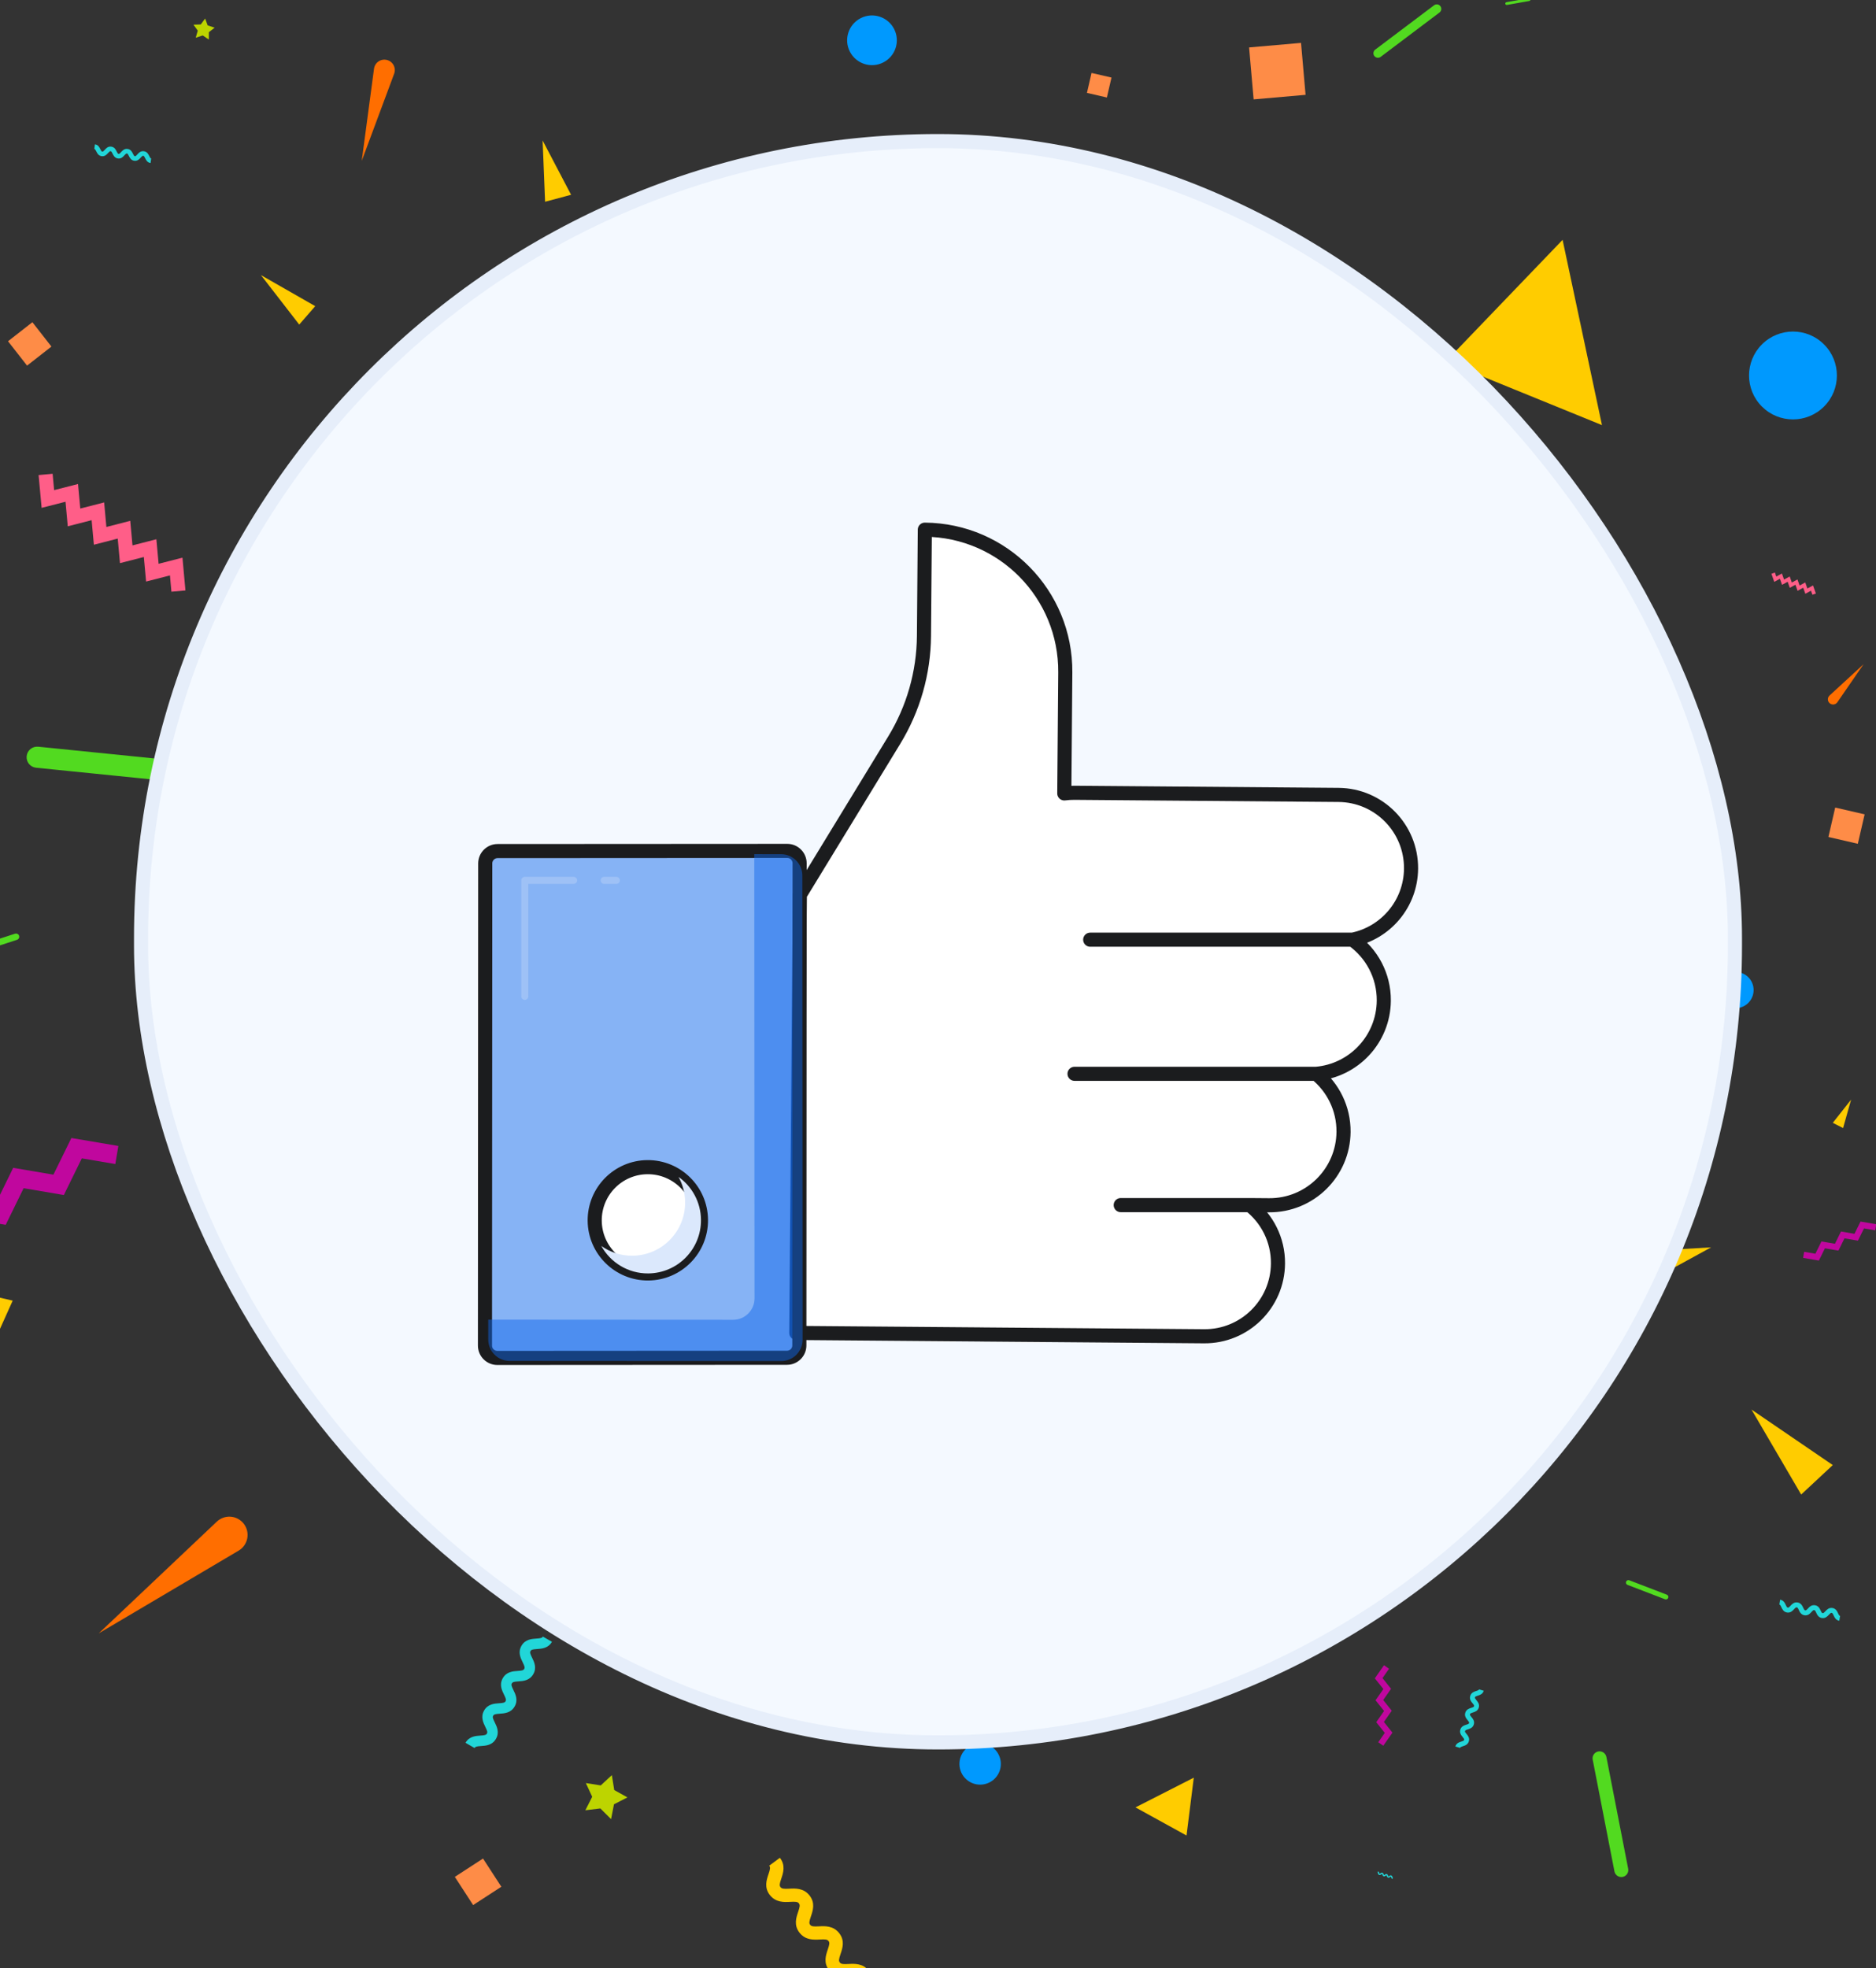<svg width="266" height="279" viewBox="0 0 266 279" fill="none" xmlns="http://www.w3.org/2000/svg">
<rect x="0" y="0" width="266" height="279" fill="#333333" stroke="none"/>
<g clip-path="url(#clip0_7_1199)">
<path d="M211.136 209.631C210.951 209.387 211.038 209.137 211.102 208.954C211.159 208.789 211.171 208.729 211.131 208.677C211.091 208.624 211.031 208.617 210.856 208.628C210.662 208.639 210.398 208.654 210.215 208.409C210.03 208.165 210.118 207.915 210.181 207.732C210.238 207.567 210.251 207.507 210.211 207.454C210.171 207.402 210.11 207.396 209.936 207.407C209.743 207.418 209.479 207.432 209.294 207.188C209.111 206.944 209.197 206.695 209.262 206.511C209.318 206.347 209.33 206.287 209.292 206.234C209.25 206.181 209.19 206.175 209.015 206.187C208.822 206.197 208.558 206.211 208.375 205.967C208.19 205.723 208.278 205.474 208.341 205.291C208.399 205.126 208.41 205.066 208.371 205.014L208.713 204.755C208.897 204.999 208.81 205.25 208.746 205.433C208.688 205.597 208.677 205.656 208.716 205.71C208.756 205.762 208.817 205.768 208.991 205.759C209.185 205.747 209.449 205.732 209.633 205.976C209.817 206.221 209.729 206.47 209.666 206.653C209.608 206.819 209.596 206.878 209.637 206.931C209.676 206.983 209.737 206.988 209.911 206.98C210.104 206.967 210.369 206.953 210.553 207.197C210.737 207.441 210.65 207.691 210.587 207.873C210.528 208.039 210.517 208.098 210.557 208.151C210.596 208.204 210.657 208.209 210.832 208.199C211.024 208.189 211.289 208.174 211.474 208.417C211.657 208.663 211.57 208.912 211.507 209.095C211.449 209.26 211.437 209.321 211.477 209.373L211.136 209.631Z" fill="#21D6D8"/>
<path d="M-7.434 177.857L-14.093 176.724L-13.657 174.164L-8.913 174.969L-6.372 169.775L-0.67 170.744L1.87 165.55L7.574 166.519L10.121 161.323L16.783 162.45L16.349 165.012L11.6 164.207L9.053 169.405L3.351 168.436L0.81 173.631L-4.893 172.662L-7.434 177.857Z" fill="#C0079E"/>
<path d="M152.988 204.506L147.983 207.932L146.517 205.791L149.008 204.087L145.874 200.801L149.622 198.234L146.491 194.943L150.239 192.377L147.105 189.092L150.854 186.525L147.722 183.234L151.47 180.666L148.34 177.372L153.342 173.939L154.81 176.078L152.316 177.791L155.447 181.086L151.702 183.653L154.834 186.944L151.086 189.51L154.219 192.795L150.471 195.362L153.603 198.652L149.856 201.218L152.988 204.506Z" fill="#FF5E88"/>
<path d="M248.601 139.858C248.33 138.464 246.979 137.554 245.585 137.824C244.191 138.096 243.28 139.446 243.552 140.84C243.822 142.235 245.173 143.144 246.566 142.874C247.962 142.603 248.871 141.253 248.601 139.858Z" fill="#0099FE"/>
<path d="M139.399 57.647L140.139 64.336L142.934 63.373L139.399 57.647Z" fill="#FFCC00"/>
<path d="M65.406 66.093L73.016 50.6L53.821 53.298L65.406 66.093Z" fill="#FFCC00"/>
<path d="M157.599 10.994L154.771 10.341L154.119 13.168L156.946 13.821L157.599 10.994Z" fill="#FE8C47"/>
<path d="M236.086 226.712L230.765 224.668C230.586 224.6 230.495 224.398 230.564 224.218C230.633 224.036 230.835 223.947 231.016 224.015L236.337 226.058C236.519 226.127 236.609 226.331 236.539 226.511C236.47 226.691 236.267 226.781 236.086 226.712Z" fill="#52DA20"/>
<path d="M206.356 247.58C206.496 247.103 206.908 246.974 207.21 246.879C207.481 246.794 207.571 246.751 207.6 246.648C207.631 246.544 207.579 246.46 207.397 246.24C207.195 245.999 206.919 245.668 207.059 245.19C207.2 244.712 207.613 244.582 207.912 244.489C208.184 244.404 208.274 244.36 208.305 244.257C208.335 244.155 208.283 244.071 208.1 243.852C207.899 243.609 207.623 243.278 207.763 242.801C207.904 242.323 208.315 242.195 208.615 242.101C208.888 242.015 208.977 241.973 209.008 241.869C209.037 241.766 208.986 241.682 208.804 241.463C208.602 241.221 208.325 240.889 208.467 240.412C208.607 239.935 209.018 239.806 209.319 239.711C209.591 239.627 209.68 239.584 209.711 239.481L210.381 239.679C210.24 240.157 209.828 240.284 209.528 240.379C209.256 240.464 209.167 240.507 209.136 240.61C209.106 240.713 209.158 240.796 209.34 241.015C209.541 241.258 209.818 241.589 209.677 242.067C209.537 242.545 209.126 242.673 208.825 242.767C208.553 242.853 208.463 242.895 208.433 242.998C208.403 243.102 208.454 243.186 208.637 243.404C208.838 243.647 209.115 243.977 208.974 244.456C208.833 244.933 208.421 245.06 208.121 245.155C207.851 245.24 207.761 245.284 207.729 245.387C207.699 245.491 207.751 245.575 207.934 245.794C208.134 246.036 208.411 246.368 208.271 246.845C208.129 247.323 207.718 247.452 207.417 247.546C207.146 247.632 207.056 247.675 207.026 247.778L206.356 247.58Z" fill="#21D6D8"/>
<path d="M171.616 226.03L173.212 225.744L173.322 226.357L172.185 226.561L172.035 227.941L170.669 228.188L170.518 229.568L169.152 229.815L169.001 231.197L167.403 231.485L167.292 230.871L168.431 230.666L168.582 229.284L169.949 229.037L170.099 227.657L171.466 227.41L171.616 226.03Z" fill="#C0079E"/>
<path d="M248.35 199.821L255.39 211.863L259.871 207.685L248.35 199.821Z" fill="#FFCC00"/>
<path d="M118.152 215.275L153.73 238.603L159.949 223.211L118.152 215.275Z" fill="#FFCC00"/>
<path d="M104.602 92.554L104.432 87.654L99.531 87.825L99.702 92.724L104.602 92.554Z" fill="#FE8C47"/>
<path d="M29.383 111.284L5.118 108.832C4.296 108.748 3.696 108.014 3.78 107.192C3.863 106.369 4.597 105.77 5.418 105.851L29.685 108.306C30.507 108.388 31.107 109.122 31.023 109.945C30.94 110.768 30.207 111.367 29.383 111.284Z" fill="#52DA20"/>
<path d="M215.465 150.425L217.309 138.221C217.368 137.83 217.59 137.484 217.92 137.268C218.251 137.052 218.657 136.987 219.038 137.089L219.039 137.089C219.42 137.191 219.74 137.451 219.918 137.803C220.095 138.155 220.115 138.566 219.971 138.933L215.465 150.425Z" fill="#FF6E00"/>
<path d="M13.463 20.462C13.926 20.528 14.102 20.892 14.23 21.157C14.346 21.398 14.399 21.476 14.5 21.489C14.599 21.503 14.67 21.444 14.849 21.245C15.046 21.024 15.316 20.723 15.777 20.788C16.24 20.852 16.417 21.217 16.544 21.484C16.662 21.724 16.713 21.801 16.814 21.815C16.913 21.828 16.983 21.77 17.162 21.57C17.358 21.349 17.628 21.048 18.091 21.113C18.553 21.177 18.729 21.542 18.857 21.808C18.974 22.049 19.025 22.126 19.126 22.14C19.225 22.154 19.297 22.095 19.474 21.895C19.671 21.674 19.94 21.373 20.401 21.438C20.865 21.502 21.041 21.867 21.17 22.133C21.286 22.374 21.336 22.45 21.437 22.465L21.347 23.113C20.884 23.048 20.709 22.684 20.579 22.418C20.464 22.178 20.41 22.1 20.312 22.087C20.212 22.072 20.14 22.132 19.963 22.331C19.767 22.551 19.496 22.853 19.035 22.789C18.573 22.723 18.396 22.358 18.267 22.093C18.151 21.853 18.098 21.775 17.999 21.761C17.9 21.747 17.828 21.807 17.65 22.006C17.454 22.227 17.183 22.528 16.721 22.464C16.26 22.398 16.083 22.034 15.956 21.768C15.839 21.528 15.787 21.45 15.686 21.436C15.587 21.422 15.515 21.483 15.336 21.681C15.14 21.901 14.871 22.202 14.408 22.138C13.946 22.073 13.77 21.709 13.642 21.442C13.525 21.202 13.472 21.125 13.372 21.111L13.463 20.462Z" fill="#21D6D8"/>
<path d="M211.768 169.171L214.236 168.636L214.441 169.587L212.683 169.966L212.524 172.123L210.411 172.581L210.253 174.737L208.138 175.195L207.978 177.353L205.509 177.889L205.303 176.939L207.064 176.558L207.223 174.4L209.336 173.941L209.495 171.786L211.609 171.328L211.768 169.171Z" fill="#C0079E"/>
<path d="M32.757 172.011C32.972 173.115 34.04 173.835 35.144 173.621C36.248 173.406 36.969 172.339 36.753 171.234C36.539 170.13 35.47 169.41 34.367 169.625C33.262 169.839 32.542 170.906 32.757 172.011Z" fill="#0099FE"/>
<path d="M168.239 260.199L169.268 252L161.001 256.213L168.239 260.199Z" fill="#FFCC00"/>
<path d="M30.095 142.179L29.016 144.728L30.355 147.152L27.596 146.916L25.707 148.937L25.079 146.241L22.571 145.066L24.941 143.637L25.284 140.89L27.376 142.704L30.095 142.179Z" fill="#BDD400"/>
<path d="M51.291 22.803L53.033 9.739C53.089 9.321 53.319 8.947 53.668 8.71C54.017 8.474 54.45 8.396 54.859 8.499C55.267 8.601 55.614 8.872 55.81 9.245C56.006 9.617 56.035 10.056 55.888 10.451L51.291 22.803Z" fill="#FF6E00"/>
<path d="M78.262 232.741C77.734 233.659 76.818 233.72 76.15 233.764C75.545 233.804 75.339 233.848 75.225 234.047C75.11 234.245 75.175 234.446 75.442 234.99C75.738 235.59 76.142 236.413 75.613 237.329C75.084 238.246 74.169 238.307 73.501 238.351C72.899 238.39 72.692 238.435 72.577 238.633C72.462 238.831 72.528 239.031 72.795 239.574C73.092 240.174 73.498 240.997 72.968 241.912C72.44 242.828 71.525 242.889 70.856 242.932C70.252 242.974 70.046 243.017 69.932 243.215C69.816 243.413 69.882 243.613 70.15 244.157C70.446 244.757 70.851 245.58 70.322 246.495C69.794 247.411 68.878 247.472 68.21 247.515C67.607 247.555 67.402 247.6 67.286 247.797L66.001 247.055C66.531 246.14 67.444 246.08 68.113 246.035C68.717 245.995 68.924 245.951 69.037 245.753C69.152 245.556 69.087 245.354 68.818 244.812C68.524 244.212 68.117 243.389 68.646 242.473C69.176 241.557 70.091 241.497 70.757 241.453C71.364 241.412 71.57 241.369 71.683 241.171C71.797 240.972 71.732 240.773 71.465 240.229C71.168 239.629 70.764 238.807 71.293 237.891C71.823 236.975 72.736 236.914 73.405 236.869C74.008 236.83 74.215 236.787 74.329 236.588C74.444 236.39 74.379 236.188 74.111 235.644C73.816 235.045 73.41 234.221 73.94 233.305C74.469 232.388 75.385 232.328 76.052 232.283C76.657 232.243 76.863 232.2 76.977 232L78.262 232.741Z" fill="#21D6D8"/>
<path d="M169.718 170.903L166.733 171.614L166.428 170.337L167.914 169.983L167.029 167.862L169.265 167.329L168.383 165.206L170.62 164.673L169.734 162.552L171.972 162.019L171.089 159.895L173.326 159.361L172.444 157.238L175.431 156.521L175.738 157.799L174.248 158.156L175.129 160.281L172.894 160.814L173.777 162.938L171.541 163.47L172.425 165.592L170.188 166.125L171.071 168.249L168.835 168.781L169.718 170.903Z" fill="#FF5E88"/>
<path d="M242.619 176.823L226.174 177.776L228.168 184.73L242.619 176.823Z" fill="#FFCC00"/>
<path d="M65.254 135.725L57.119 124.869L52.162 139.273L65.254 135.725Z" fill="#FFCC00"/>
<path d="M65.999 99.067L59.775 96.165L56.874 102.388L63.097 105.29L65.999 99.067Z" fill="#FE8C47"/>
<path d="M94.781 45.143L93.594 47.203L94.482 49.41L92.155 48.919L90.332 50.446L90.079 48.081L88.064 46.818L90.235 45.847L90.814 43.54L92.408 45.305L94.781 45.143Z" fill="#BDD400"/>
<path d="M14 231.542L30.739 215.708C31.274 215.202 31.999 214.948 32.734 215.009C33.468 215.071 34.14 215.442 34.584 216.03C35.027 216.619 35.199 217.368 35.056 218.091C34.913 218.814 34.469 219.441 33.835 219.816L14 231.542Z" fill="#FF6E00"/>
<path d="M25.871 79.054L26.295 83.701L24.307 83.882L24.098 81.57L20.714 82.441L20.396 78.961L17.012 79.829L16.693 76.35L13.31 77.221L12.993 73.74L9.608 74.609L9.29 71.127L5.902 71.993L5.473 67.344L7.46 67.161L7.675 69.479L11.063 68.612L11.382 72.092L14.768 71.223L15.084 74.704L18.467 73.832L18.786 77.314L22.172 76.444L22.489 79.923L25.871 79.054Z" fill="#FF5E88"/>
<path d="M258.63 48.824C256.199 46.392 252.257 46.392 249.825 48.823C247.391 51.257 247.39 55.199 249.823 57.631C252.257 60.064 256.2 60.064 258.631 57.631C261.063 55.199 261.063 51.257 258.63 48.824Z" fill="#0099FE"/>
<path d="M119.072 27.271L118.785 40.386L123.826 39.496L119.072 27.271Z" fill="#FFCC00"/>
<path d="M205 51.245L227.145 60.263L221.561 34L205 51.245Z" fill="#FFCC00"/>
<path d="M88.967 254.797L87.057 255.773L86.645 257.877L85.127 256.362L82.999 256.621L83.969 254.708L83.067 252.764L85.183 253.097L86.755 251.637L87.093 253.754L88.967 254.797Z" fill="#BDD400"/>
<path d="M227.774 249.071L230.86 264.906C230.964 265.444 230.614 265.963 230.077 266.069C229.539 266.173 229.02 265.822 228.914 265.287L225.831 249.448C225.726 248.911 226.076 248.392 226.614 248.287C227.15 248.182 227.67 248.533 227.774 249.071Z" fill="#52DA20"/>
<path d="M173.334 189.015L179.397 190.707C179.591 190.761 179.753 190.895 179.842 191.076C179.93 191.256 179.938 191.466 179.862 191.653C179.787 191.84 179.636 191.985 179.446 192.053C179.257 192.122 179.048 192.106 178.871 192.01L173.334 189.015Z" fill="#FF6E00"/>
<path d="M263.806 173.164L266.039 173.55L265.89 174.408L264.3 174.134L263.442 175.874L261.529 175.545L260.672 177.286L258.759 176.956L257.9 178.698L255.665 178.314L255.814 177.455L257.407 177.729L258.265 175.987L260.178 176.316L261.035 174.575L262.949 174.904L263.806 173.164Z" fill="#C0079E"/>
<path d="M197.436 245.617L196.137 247.474L195.424 246.975L196.348 245.652L195.138 244.135L196.249 242.544L195.038 241.028L196.151 239.436L194.94 237.919L196.238 236.059L196.952 236.559L196.026 237.884L197.238 239.402L196.126 240.993L197.337 242.509L196.225 244.101L197.436 245.617Z" fill="#C0079E"/>
<path d="M79.121 112.837L78.464 111.912L78.86 111.631L79.186 112.092L79.79 111.496L80.281 112.188L80.886 111.591L81.378 112.283L81.982 111.688L82.475 112.379L83.079 111.783L83.571 112.475L84.177 111.879L84.836 112.803L84.441 113.085L84.112 112.624L83.505 113.22L83.015 112.528L82.409 113.124L81.918 112.433L81.314 113.029L80.822 112.336L80.215 112.933L79.725 112.241L79.121 112.837Z" fill="#FF5E88"/>
<path d="M110.439 70.635L105.744 61.918L102.459 64.77L110.439 70.635Z" fill="#FFCC00"/>
<path d="M169.283 53.528L162.288 42.263L156.233 55.866L169.283 53.528Z" fill="#FFCC00"/>
<path d="M7.292 49.13L4.592 45.675L1.138 48.375L3.838 51.83L7.292 49.13Z" fill="#FE8C47"/>
<path d="M185.118 13.444L184.475 6.08L177.11 6.723L177.754 14.088L185.118 13.444Z" fill="#FE8C47"/>
<path d="M2.411 133.228L-4.653 135.522C-4.892 135.6 -5.149 135.469 -5.226 135.229C-5.305 134.99 -5.174 134.732 -4.934 134.655L2.129 132.36C2.37 132.282 2.627 132.413 2.705 132.652C2.781 132.893 2.651 133.149 2.411 133.228Z" fill="#52DA20"/>
<path d="M101.149 228.398L108.729 223.397C108.971 223.238 109.27 223.189 109.551 223.263C109.831 223.337 110.067 223.527 110.199 223.786C110.331 224.045 110.347 224.347 110.241 224.618C110.137 224.888 109.921 225.101 109.65 225.203L101.149 228.398Z" fill="#FF6E00"/>
<path d="M197.446 266.363C197.321 266.324 197.288 266.216 197.265 266.136C197.243 266.064 197.232 266.041 197.204 266.032C197.177 266.025 197.154 266.038 197.098 266.085C197.032 266.138 196.944 266.209 196.819 266.171C196.694 266.132 196.661 266.024 196.637 265.945C196.615 265.873 196.605 265.849 196.577 265.84C196.55 265.833 196.528 265.846 196.47 265.894C196.406 265.946 196.318 266.017 196.193 265.979C196.068 265.941 196.034 265.833 196.011 265.754C195.989 265.681 195.979 265.658 195.951 265.648C195.923 265.641 195.901 265.654 195.844 265.702C195.779 265.754 195.692 265.826 195.566 265.789C195.441 265.749 195.408 265.641 195.385 265.561C195.362 265.489 195.352 265.466 195.325 265.458L195.378 265.282C195.503 265.32 195.537 265.429 195.56 265.509C195.582 265.58 195.593 265.604 195.619 265.612C195.646 265.62 195.67 265.606 195.727 265.56C195.791 265.507 195.879 265.435 196.004 265.473C196.131 265.512 196.163 265.62 196.186 265.7C196.208 265.772 196.219 265.795 196.246 265.804C196.274 265.812 196.296 265.798 196.353 265.75C196.418 265.699 196.506 265.627 196.631 265.665C196.757 265.703 196.79 265.812 196.812 265.892C196.835 265.964 196.846 265.987 196.874 265.996C196.9 266.003 196.923 265.99 196.98 265.942C197.045 265.891 197.132 265.818 197.257 265.857C197.383 265.896 197.415 266.003 197.44 266.084C197.461 266.156 197.472 266.178 197.5 266.188L197.446 266.363Z" fill="#21D6D8"/>
<path d="M41.112 109.894L43.832 108.181L44.49 109.227L42.553 110.447L43.302 113.094L40.972 114.562L41.723 117.209L39.393 118.678L40.14 121.328L37.42 123.044L36.761 121.998L38.701 120.775L37.952 118.124L40.282 116.657L39.532 114.009L41.861 112.542L41.112 109.894Z" fill="#C0079E"/>
<path d="M125.239 8.852C126.974 7.968 127.663 5.847 126.779 4.114C125.895 2.38 123.774 1.69 122.042 2.574C120.306 3.457 119.617 5.579 120.501 7.313C121.385 9.046 123.505 9.736 125.239 8.852Z" fill="#0099FE"/>
<path d="M-0.86 190.285L1.801 184.376L-0.661 183.808L-0.86 190.285Z" fill="#FFCC00"/>
<path d="M184.134 210.443L187.336 210.059L184.96 207.324L184.134 210.443Z" fill="#FFCC00"/>
<path d="M102.281 115.433L98.811 110.29L93.667 113.76L97.137 118.903L102.281 115.433Z" fill="#FE8C47"/>
<path d="M36.846 85.768L33.984 84.494L32.711 87.356L35.573 88.629L36.846 85.768Z" fill="#FE8C47"/>
<path d="M216.844 0.139L213.667 0.699C213.561 0.719 213.459 0.647 213.438 0.539C213.419 0.431 213.492 0.329 213.598 0.31L216.775 -0.25C216.883 -0.27 216.986 -0.198 217.005 -0.091C217.023 0.018 216.953 0.12 216.844 0.139Z" fill="#52DA20"/>
<path d="M162.767 204.752L164.804 208.853C164.869 208.985 164.875 209.138 164.821 209.273C164.766 209.409 164.657 209.515 164.519 209.566C164.381 209.616 164.229 209.605 164.1 209.536C163.971 209.466 163.878 209.346 163.843 209.203L162.767 204.752Z" fill="#FF6E00"/>
<path d="M193.624 149.36L193.628 149.175L193.706 149.176L193.705 149.268L193.84 149.247L193.839 149.384L193.975 149.364L193.974 149.502L194.111 149.48L194.108 149.618L194.244 149.598L194.243 149.736L194.379 149.715L194.378 149.899L194.298 149.899L194.299 149.806L194.164 149.827L194.165 149.689L194.03 149.71L194.03 149.573L193.894 149.594L193.896 149.455L193.76 149.476L193.761 149.339L193.624 149.36Z" fill="#FF5E88"/>
<path d="M71.086 267.462L68.488 263.464L64.489 266.062L67.087 270.06L71.086 267.462Z" fill="#FE8C47"/>
<path d="M264.387 115.441L260.215 114.478L259.252 118.65L263.424 119.613L264.387 115.441Z" fill="#FE8C47"/>
<path d="M29.613 5.608L28.749 5.026L27.755 5.347L28.042 4.345L27.43 3.501L28.472 3.463L29.087 2.621L29.443 3.6L30.434 3.923L29.615 4.566L29.613 5.608Z" fill="#BDD400"/>
<path d="M194.994 7.036L203.336 0.75C203.62 0.537 204.02 0.593 204.234 0.876C204.447 1.159 204.391 1.561 204.108 1.774L195.766 8.061C195.483 8.274 195.08 8.217 194.867 7.934C194.653 7.652 194.709 7.25 194.994 7.036Z" fill="#52DA20"/>
<path d="M264.242 94.155L260.519 99.552C260.4 99.725 260.213 99.838 260.005 99.864C259.797 99.891 259.588 99.827 259.43 99.689C259.272 99.552 259.18 99.353 259.177 99.144C259.174 98.934 259.261 98.734 259.415 98.592L264.242 94.155Z" fill="#FF6E00"/>
<path d="M252.404 226.772C252.897 226.85 253.08 227.244 253.212 227.531C253.332 227.791 253.387 227.874 253.494 227.892C253.603 227.909 253.68 227.847 253.873 227.636C254.088 227.404 254.383 227.086 254.877 227.163C255.371 227.242 255.553 227.636 255.686 227.923C255.806 228.184 255.86 228.266 255.966 228.283C256.073 228.3 256.15 228.238 256.345 228.027C256.559 227.795 256.853 227.478 257.348 227.556C257.841 227.633 258.023 228.027 258.156 228.314C258.276 228.575 258.33 228.658 258.437 228.675C258.544 228.691 258.622 228.628 258.816 228.419C259.03 228.187 259.325 227.868 259.819 227.946C260.313 228.025 260.495 228.419 260.627 228.706C260.746 228.965 260.802 229.049 260.908 229.065L260.797 229.759C260.304 229.68 260.123 229.287 259.989 229C259.87 228.74 259.815 228.657 259.709 228.639C259.603 228.622 259.525 228.686 259.33 228.896C259.115 229.128 258.822 229.445 258.327 229.368C257.834 229.289 257.652 228.897 257.519 228.608C257.399 228.349 257.346 228.265 257.238 228.248C257.132 228.231 257.054 228.294 256.86 228.504C256.646 228.736 256.351 229.055 255.857 228.976C255.363 228.899 255.183 228.505 255.049 228.217C254.929 227.957 254.874 227.874 254.768 227.858C254.66 227.84 254.582 227.903 254.388 228.113C254.173 228.345 253.879 228.662 253.384 228.585C252.891 228.506 252.709 228.113 252.576 227.825C252.456 227.566 252.401 227.482 252.294 227.465L252.404 226.772Z" fill="#21D6D8"/>
<path d="M149.864 48.127L147.179 51.352L145.936 50.319L147.851 48.022L145.852 45.035L148.152 42.271L146.153 39.285L148.453 36.521L146.455 33.531L149.142 30.301L150.383 31.334L148.468 33.636L150.467 36.628L148.166 39.391L150.165 42.377L147.865 45.14L149.864 48.127Z" fill="#C0079E"/>
<path d="M152.01 243.744C152.197 243.043 151.782 242.323 151.082 242.135C150.381 241.947 149.66 242.362 149.473 243.063C149.286 243.763 149.701 244.483 150.402 244.671C151.102 244.859 151.823 244.444 152.01 243.744Z" fill="#0099FE"/>
<path d="M262.469 155.882L259.875 159.171L261.332 159.913L262.469 155.882Z" fill="#FFCC00"/>
<path d="M80.466 78.305L77.785 75.973L75.453 78.653L78.133 80.985L80.466 78.305Z" fill="#FE8C47"/>
<path d="M59.228 77.178L56.932 78.618L56.644 81.314L54.566 79.573L51.913 80.133L52.927 77.619L51.573 75.27L54.278 75.454L56.096 73.443L56.754 76.073L59.228 77.178Z" fill="#BDD400"/>
<path d="M224.067 155.181L240.383 157.937C240.904 158.026 241.363 158.332 241.646 158.779C241.928 159.227 242.005 159.773 241.86 160.281L241.859 160.282C241.714 160.791 241.358 161.213 240.882 161.443C240.406 161.674 239.854 161.69 239.365 161.488L224.067 155.181Z" fill="#FF6E00"/>
<path d="M251.575 82.483L251.171 81.336L251.662 81.163L251.862 81.733L252.661 81.297L252.964 82.157L253.764 81.72L254.066 82.579L254.865 82.144L255.167 83.003L255.967 82.567L256.27 83.425L257.069 82.99L257.475 84.137L256.984 84.31L256.782 83.739L255.982 84.174L255.679 83.316L254.88 83.751L254.576 82.892L253.778 83.329L253.475 82.47L252.677 82.905L252.373 82.047L251.575 82.483Z" fill="#FF5E88"/>
<path d="M141.751 249.096C141.224 247.563 139.552 246.747 138.019 247.276C136.484 247.803 135.67 249.475 136.198 251.008C136.726 252.543 138.397 253.358 139.931 252.829C141.465 252.301 142.279 250.63 141.751 249.096Z" fill="#0099FE"/>
<path d="M76.938 19.914L77.288 28.6L80.975 27.612L76.938 19.914Z" fill="#FFCC00"/>
<path d="M37.001 39L42.428 46.011L44.697 43.4L37.001 39Z" fill="#FFCC00"/>
<path d="M110.578 263.358C111.418 264.425 111.049 265.515 110.78 266.31C110.536 267.03 110.489 267.291 110.671 267.522C110.853 267.753 111.124 267.777 111.904 267.738C112.765 267.693 113.944 267.632 114.785 268.699C115.624 269.766 115.255 270.856 114.985 271.652C114.741 272.37 114.694 272.631 114.876 272.862C115.057 273.092 115.328 273.116 116.106 273.076C116.968 273.03 118.147 272.969 118.986 274.036C119.827 275.103 119.456 276.191 119.186 276.987C118.943 277.706 118.896 277.967 119.077 278.197C119.259 278.427 119.53 278.452 120.308 278.411C121.169 278.366 122.348 278.304 123.188 279.371C124.028 280.439 123.658 281.527 123.388 282.323C123.144 283.041 123.096 283.302 123.278 283.533L121.771 284.652C120.931 283.586 121.3 282.497 121.571 281.701C121.814 280.982 121.862 280.722 121.681 280.491C121.499 280.261 121.228 280.237 120.449 280.278C119.588 280.323 118.41 280.384 117.569 279.317C116.729 278.251 117.099 277.161 117.369 276.366C117.613 275.646 117.66 275.386 117.479 275.156C117.297 274.925 117.026 274.901 116.248 274.942C115.386 274.987 114.208 275.048 113.368 273.982C112.528 272.914 112.898 271.826 113.167 271.03C113.412 270.311 113.459 270.05 113.277 269.819C113.094 269.588 112.823 269.563 112.044 269.604C111.183 269.649 110.003 269.709 109.163 268.642C108.323 267.575 108.692 266.485 108.962 265.69C109.205 264.97 109.252 264.709 109.07 264.477L110.578 263.358Z" fill="#FFCC00"/>
</g>
<rect x="20" y="20" width="226" height="227" rx="113" fill="#F4F9FF" stroke="#E6EEFA" stroke-width="2"/>
<path d="M113.412 126.843L112.909 188.957L138.937 189.168C139.015 189.171 139.094 189.172 139.173 189.173L170.724 189.428C176.467 189.475 181.16 184.857 181.206 179.115C181.233 175.754 179.663 172.753 177.205 170.833L179.929 170.855C185.72 170.902 190.454 166.244 190.501 160.453C190.528 157.133 189.009 154.162 186.618 152.221C191.954 151.77 196.165 147.317 196.21 141.856C196.238 138.29 194.484 135.125 191.779 133.209C196.479 132.256 200.034 128.121 200.074 123.135C200.12 117.411 195.518 112.734 189.794 112.687L152.36 112.384C151.868 112.38 151.383 112.411 150.909 112.473L151.048 95.326C151.137 84.237 142.221 75.176 131.132 75.086L131.01 90.152C130.968 95.367 129.51 100.472 126.793 104.923L113.412 126.843Z" fill="white"/>
<path d="M177.205 170.833C179.663 172.753 181.233 175.754 181.206 179.115C181.16 184.857 176.467 189.475 170.724 189.428L139.173 189.173C139.094 189.172 139.015 189.171 138.937 189.168L112.909 188.957L113.412 126.843L126.793 104.923C129.51 100.472 130.968 95.367 131.01 90.152L131.132 75.086C142.221 75.176 151.137 84.237 151.048 95.326L150.909 112.473C151.383 112.411 151.868 112.38 152.36 112.384L189.794 112.687C195.518 112.734 200.12 117.411 200.074 123.135C200.034 128.121 196.479 132.256 191.779 133.209M177.205 170.833L179.929 170.855C185.72 170.902 190.454 166.244 190.501 160.453C190.528 157.133 189.009 154.162 186.618 152.221M177.205 170.833L158.909 170.833M186.618 152.221C191.954 151.77 196.165 147.317 196.21 141.856C196.238 138.29 194.484 135.125 191.779 133.209M186.618 152.221L152.36 152.221M191.779 133.209L154.581 133.209" stroke="#1B1C1E" stroke-width="2" stroke-linecap="round" stroke-linejoin="round"/>
<path d="M68.802 122.397C68.802 121.431 69.585 120.648 70.552 120.647L111.626 120.623C112.594 120.622 113.378 121.407 113.378 122.375L113.34 190.725C113.34 191.692 112.557 192.475 111.59 192.475L70.516 192.5C69.549 192.5 68.764 191.715 68.764 190.748L68.802 122.397Z" fill="#0F67EA" fill-opacity="0.48" stroke="#1B1C1E" stroke-width="2" stroke-linecap="round" stroke-linejoin="round"/>
<g style="mix-blend-mode:multiply">
<path d="M106.95 121.086L110.739 121.088C112.412 121.089 113.767 122.445 113.768 124.118L113.804 189.908C113.805 191.583 112.447 192.942 110.771 192.941L72.258 192.918C70.585 192.917 69.229 191.561 69.228 189.889L69.227 187.071L103.952 187.091C105.627 187.092 106.986 185.734 106.985 184.058L106.95 121.086Z" fill="#0F67EA" fill-opacity="0.48"/>
</g>
<g style="mix-blend-mode:overlay">
<path d="M87.396 124.799L85.665 124.799M74.412 141.245L74.412 124.799L81.337 124.799" stroke="#B7D1F9" stroke-opacity="0.5" stroke-linecap="round" stroke-linejoin="round"/>
</g>
<ellipse cx="7.533" cy="7.533" rx="7.533" ry="7.533" transform="matrix(-1 0.008 0.008 1 99.33 165.395)" fill="white" stroke="#1B1C1E" stroke-width="2" stroke-linecap="round" stroke-linejoin="round"/>
<g style="mix-blend-mode:multiply">
<path d="M85.261 176.627C86.507 177.509 88.031 178.023 89.674 178.01C93.834 177.976 97.179 174.576 97.146 170.416C97.135 169.118 96.797 167.899 96.21 166.838C98.118 168.19 99.371 170.409 99.391 172.926C99.425 177.086 96.079 180.486 91.919 180.519C89.057 180.543 86.555 178.967 85.261 176.627Z" fill="#DBE8FC"/>
</g>
<defs>
<clipPath id="clip0_7_1199">
<rect width="279" height="266" fill="white" transform="translate(266) rotate(90)"/>
</clipPath>
</defs>
</svg>
